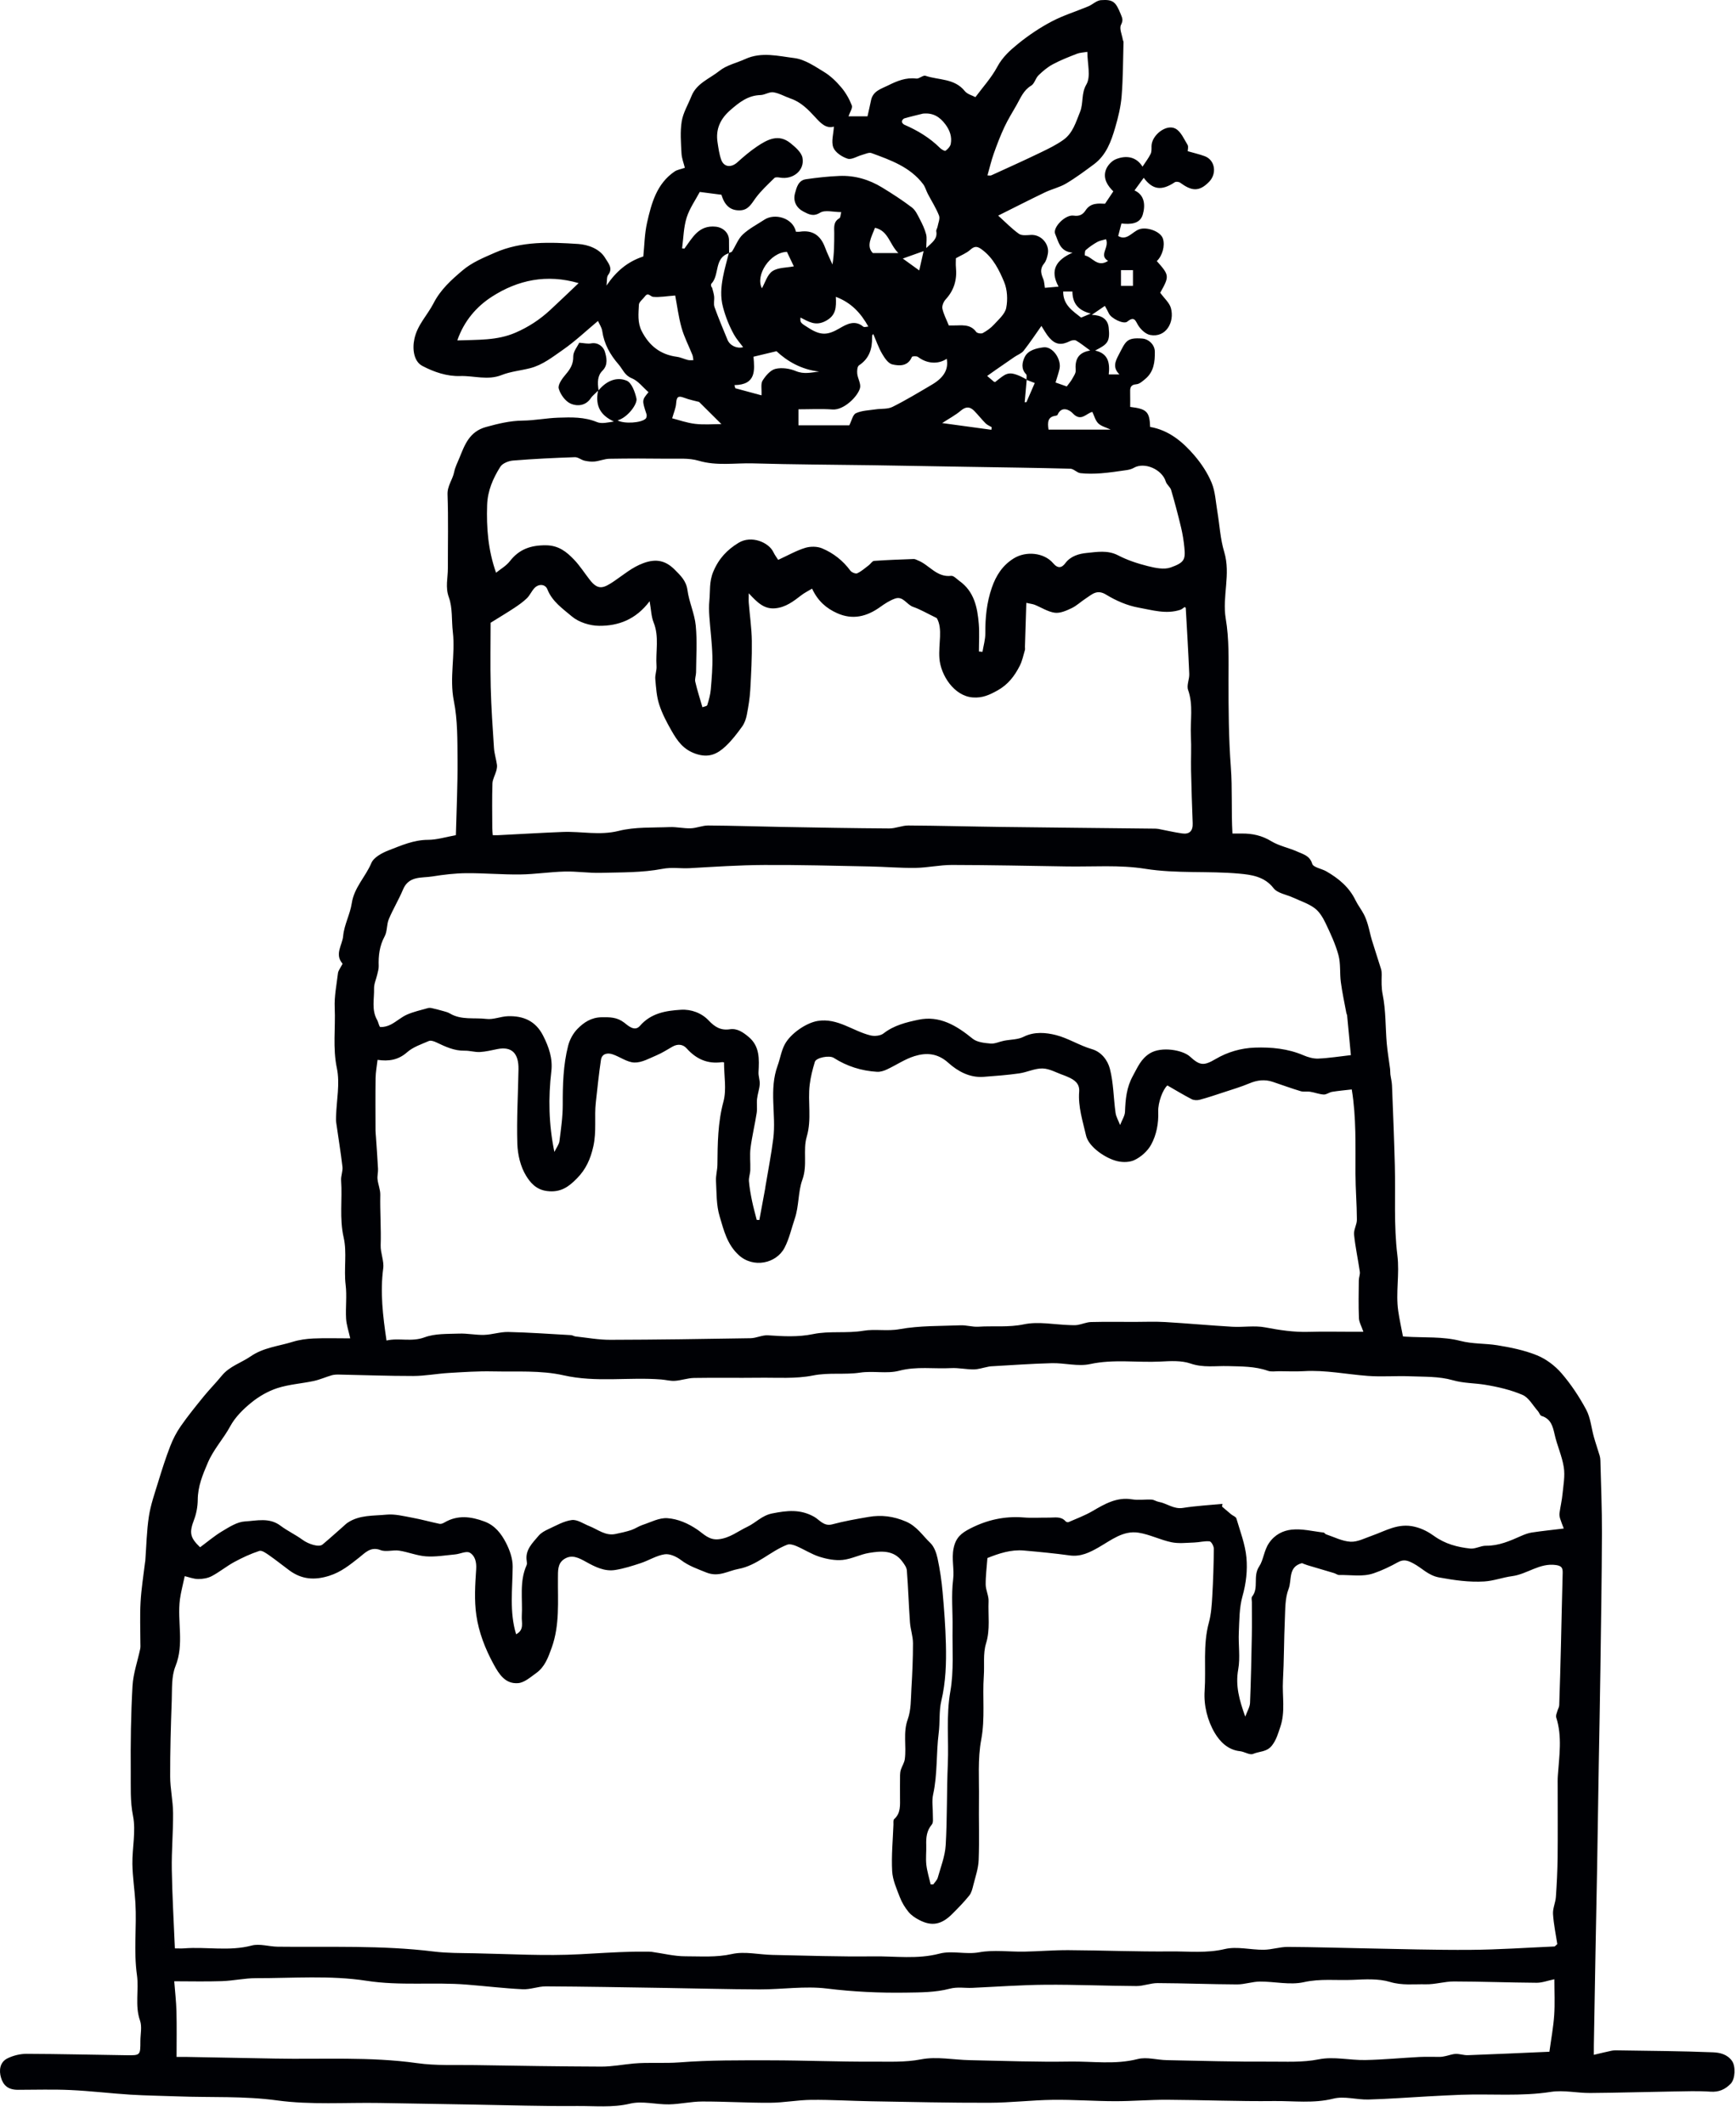 <?xml version="1.0" encoding="UTF-8"?>
<svg width="76px" height="93px" viewBox="0 0 76 93" version="1.1" xmlns="http://www.w3.org/2000/svg" xmlns:xlink="http://www.w3.org/1999/xlink">
    <title>Fill 351</title>
    <g id="Page-1" stroke="none" stroke-width="1" fill="none" fill-rule="evenodd">
        <g id="VZ_Insta_Icons" transform="translate(-157, -514)" fill="#000105">
            <g id="Fill-351" transform="translate(157, 514)">
                <path d="M40.243,11.84 C40.315,11.52 40.377,11.247 40.434,10.995 C40.103,11.113 39.834,11.209 39.523,11.32 C39.752,11.485 39.969,11.642 40.243,11.84 L40.243,11.84 Z M49.075,12.515 L49.6,12.515 L49.6,11.827 L49.075,11.827 L49.075,12.515 Z M46.948,12.764 L46.545,12.764 C46.537,13.356 46.975,13.622 47.33,13.906 C47.46,13.851 47.571,13.805 47.752,13.729 C47.2,13.59 46.954,13.282 46.948,12.764 L46.948,12.764 Z M48.421,10.473 C48.283,10.515 48.147,10.533 48.036,10.595 C47.856,10.697 47.684,10.817 47.529,10.953 C47.482,10.994 47.491,11.186 47.497,11.187 C47.826,11.247 48.031,11.729 48.511,11.424 C48.092,11.169 48.573,10.854 48.421,10.473 L48.421,10.473 Z M38.306,9.973 C38.145,10.398 37.912,10.776 38.212,11.08 L39.329,11.08 C38.933,10.687 38.895,10.105 38.306,9.973 L38.306,9.973 Z M34.753,11.661 C34.648,11.44 34.55,11.235 34.451,11.027 C33.72,11.047 33.055,12.039 33.355,12.622 C33.498,12.374 33.59,12.025 33.815,11.873 C34.058,11.708 34.426,11.726 34.753,11.661 L34.753,11.661 Z M43.402,18.817 L43.415,18.703 C43.325,18.648 43.221,18.608 43.149,18.536 C42.976,18.362 42.824,18.167 42.653,17.992 C42.468,17.802 42.29,17.788 42.067,17.977 C41.83,18.178 41.549,18.325 41.246,18.523 C41.992,18.625 42.697,18.721 43.402,18.817 L43.402,18.817 Z M29.426,18.314 C29.711,18.386 30.067,18.515 30.433,18.558 C30.822,18.604 31.22,18.568 31.582,18.568 C31.257,18.245 30.954,17.943 30.606,17.598 C30.447,17.554 30.185,17.505 29.94,17.411 C29.675,17.31 29.62,17.396 29.602,17.653 C29.587,17.871 29.491,18.083 29.426,18.314 L29.426,18.314 Z M45.903,18.81 L48.626,18.81 C48.418,18.71 48.208,18.663 48.079,18.534 C47.95,18.405 47.9,18.195 47.822,18.034 C47.553,18.093 47.327,18.49 46.957,18.089 C46.833,17.954 46.475,17.75 46.298,18.162 C46.288,18.185 46.241,18.2 46.208,18.204 C45.871,18.251 45.853,18.479 45.903,18.81 L45.903,18.81 Z M38.015,14.298 C37.687,13.709 37.268,13.25 36.592,12.996 C36.614,13.459 36.606,13.81 36.145,14.054 C35.693,14.293 35.393,14.075 35.043,13.903 C35.03,14.129 35.03,14.129 35.438,14.382 C35.957,14.704 36.253,14.667 36.756,14.374 C37.06,14.198 37.422,13.989 37.795,14.303 C37.837,14.339 37.942,14.301 38.015,14.298 L38.015,14.298 Z M40.403,4.975 C40.131,5.043 39.857,5.106 39.588,5.184 C39.541,5.198 39.483,5.276 39.483,5.324 C39.483,5.371 39.542,5.44 39.591,5.461 C40.17,5.711 40.701,6.031 41.152,6.478 C41.216,6.542 41.36,6.626 41.394,6.601 C41.493,6.529 41.601,6.414 41.623,6.301 C41.681,5.99 41.585,5.71 41.392,5.45 C41.143,5.115 40.848,4.929 40.403,4.975 L40.403,4.975 Z M32.987,15.618 C33.037,16.205 33.111,16.848 32.153,16.861 C32.166,16.907 32.178,16.953 32.191,16.999 C32.565,17.1 32.94,17.201 33.338,17.309 C33.352,17.033 33.297,16.803 33.386,16.662 C33.519,16.45 33.728,16.203 33.948,16.15 C34.226,16.083 34.573,16.134 34.843,16.247 C35.2,16.396 35.52,16.306 35.864,16.268 C35.076,16.184 34.446,15.802 33.994,15.377 C33.616,15.468 33.332,15.536 32.987,15.618 L32.987,15.618 Z M29.56,12.939 C29.182,12.967 28.882,13.023 28.589,12.996 C28.472,12.985 28.375,12.783 28.234,12.977 C28.144,13.1 27.976,13.217 27.97,13.342 C27.953,13.73 27.901,14.122 28.096,14.502 C28.425,15.142 28.913,15.526 29.631,15.621 C29.796,15.643 29.953,15.722 30.117,15.762 C30.193,15.78 30.276,15.768 30.355,15.769 C30.342,15.693 30.341,15.611 30.313,15.54 C30.155,15.143 29.952,14.759 29.838,14.35 C29.703,13.87 29.642,13.368 29.56,12.939 L29.56,12.939 Z M41.538,14.249 C41.604,14.249 41.663,14.248 41.722,14.249 C42.084,14.256 42.468,14.163 42.738,14.533 C42.781,14.592 42.956,14.62 43.026,14.582 C43.204,14.484 43.379,14.36 43.516,14.21 C43.721,13.984 43.998,13.749 44.051,13.48 C44.123,13.117 44.1,12.68 43.958,12.341 C43.742,11.825 43.486,11.303 43.007,10.941 C42.812,10.794 42.687,10.746 42.482,10.932 C42.31,11.088 42.075,11.176 41.848,11.306 C41.848,11.426 41.836,11.57 41.85,11.712 C41.902,12.245 41.769,12.709 41.398,13.111 C41.308,13.209 41.233,13.39 41.257,13.511 C41.307,13.753 41.431,13.981 41.538,14.249 L41.538,14.249 Z M25.331,12.396 C23.932,11.988 22.67,12.259 21.536,12.989 C20.863,13.422 20.313,14.053 20.02,14.905 C20.924,14.869 21.756,14.917 22.572,14.563 C23.14,14.316 23.628,13.995 24.073,13.586 C24.473,13.217 24.864,12.839 25.331,12.396 L25.331,12.396 Z M41.447,15.709 C41.063,15.964 40.575,15.923 40.189,15.628 C40.13,15.582 39.936,15.593 39.922,15.627 C39.748,16.044 39.375,16.026 39.063,15.954 C38.884,15.913 38.723,15.67 38.614,15.482 C38.458,15.214 38.357,14.914 38.233,14.628 C38.22,14.641 38.196,14.652 38.191,14.67 C38.181,14.703 38.178,14.74 38.178,14.775 C38.188,15.276 38.054,15.7 37.606,15.996 C37.53,16.046 37.516,16.241 37.529,16.363 C37.552,16.574 37.696,16.799 37.652,16.984 C37.566,17.341 36.953,17.964 36.449,17.928 C35.953,17.893 35.453,17.92 34.955,17.92 L34.955,18.622 L37.181,18.622 C37.284,18.422 37.332,18.156 37.472,18.091 C37.73,17.972 38.042,17.967 38.333,17.923 C38.579,17.885 38.858,17.921 39.069,17.816 C39.662,17.521 40.23,17.176 40.802,16.839 C41.333,16.525 41.531,16.163 41.447,15.709 L41.447,15.709 Z M43.23,7.679 C43.291,7.679 43.354,7.697 43.4,7.676 C44.114,7.35 44.83,7.027 45.538,6.686 C45.89,6.516 46.249,6.344 46.564,6.116 C46.967,5.822 47.097,5.359 47.282,4.903 C47.441,4.51 47.324,4.101 47.561,3.697 C47.764,3.35 47.603,2.79 47.603,2.271 C47.428,2.301 47.275,2.303 47.141,2.356 C46.783,2.496 46.423,2.636 46.085,2.818 C45.857,2.941 45.65,3.117 45.462,3.3 C45.333,3.427 45.289,3.663 45.145,3.749 C44.806,3.951 44.681,4.288 44.505,4.597 C44.322,4.918 44.125,5.234 43.969,5.568 C43.793,5.946 43.643,6.338 43.504,6.731 C43.397,7.034 43.324,7.349 43.23,7.679 L43.23,7.679 Z M42.856,28.524 C42.908,28.528 42.96,28.533 43.012,28.538 C43.056,28.269 43.138,27.999 43.136,27.73 C43.131,27.047 43.195,26.384 43.421,25.73 C43.607,25.191 43.894,24.751 44.377,24.45 C44.92,24.111 45.713,24.196 46.105,24.659 C46.312,24.905 46.485,24.865 46.639,24.657 C46.875,24.339 47.252,24.242 47.566,24.211 C48.013,24.168 48.486,24.075 48.946,24.313 C49.353,24.525 49.802,24.673 50.249,24.785 C50.572,24.866 50.958,24.949 51.251,24.845 C51.849,24.632 51.903,24.5 51.85,23.971 C51.821,23.679 51.775,23.385 51.707,23.099 C51.575,22.548 51.431,21.999 51.271,21.455 C51.232,21.321 51.078,21.221 51.038,21.088 C50.877,20.55 50.104,20.212 49.635,20.484 C49.543,20.537 49.431,20.566 49.324,20.582 C48.95,20.636 48.576,20.693 48.199,20.722 C47.901,20.744 47.597,20.749 47.301,20.716 C47.148,20.7 47.007,20.525 46.858,20.521 C45.388,20.482 43.917,20.465 42.446,20.44 C41.035,20.417 39.624,20.39 38.213,20.369 C36.466,20.343 34.719,20.339 32.973,20.288 C32.178,20.265 31.381,20.408 30.582,20.171 C30.15,20.043 29.662,20.09 29.198,20.083 C28.359,20.072 27.519,20.072 26.679,20.086 C26.464,20.09 26.253,20.183 26.036,20.206 C25.89,20.221 25.734,20.203 25.59,20.17 C25.444,20.136 25.306,20.012 25.167,20.017 C24.263,20.048 23.36,20.09 22.459,20.164 C22.263,20.18 21.998,20.285 21.903,20.437 C21.585,20.942 21.347,21.483 21.326,22.11 C21.293,23.103 21.365,24.078 21.717,25.075 C21.911,24.917 22.159,24.778 22.32,24.571 C22.728,24.046 23.231,23.87 23.895,23.874 C24.456,23.877 24.802,24.158 25.134,24.505 C25.389,24.773 25.591,25.092 25.82,25.386 C26.193,25.866 26.428,25.753 26.898,25.436 C27.308,25.158 27.672,24.838 28.165,24.656 C28.738,24.444 29.151,24.55 29.544,24.947 C29.794,25.199 30.042,25.429 30.096,25.836 C30.166,26.36 30.408,26.864 30.459,27.388 C30.525,28.066 30.478,28.755 30.473,29.439 C30.472,29.576 30.409,29.721 30.438,29.848 C30.521,30.21 30.636,30.565 30.751,30.964 C30.82,30.936 30.947,30.921 30.963,30.872 C31.033,30.647 31.098,30.415 31.118,30.181 C31.159,29.696 31.2,29.207 31.187,28.721 C31.172,28.14 31.094,27.562 31.054,26.983 C31.038,26.756 31.033,26.525 31.055,26.299 C31.097,25.876 31.041,25.471 31.228,25.026 C31.472,24.445 31.84,24.066 32.334,23.765 C32.901,23.42 33.657,23.751 33.856,24.17 C33.923,24.31 34.02,24.436 34.068,24.512 C34.501,24.314 34.862,24.106 35.25,23.987 C35.477,23.917 35.776,23.918 35.992,24.009 C36.484,24.216 36.904,24.545 37.229,24.986 C37.286,25.062 37.46,25.133 37.53,25.1 C37.714,25.013 37.872,24.871 38.037,24.746 C38.116,24.686 38.185,24.563 38.265,24.557 C38.843,24.516 39.423,24.496 40.002,24.475 C40.063,24.473 40.127,24.513 40.188,24.537 C40.683,24.732 41.005,25.287 41.639,25.212 C41.751,25.198 41.886,25.353 42.005,25.438 C42.649,25.898 42.79,26.594 42.85,27.312 C42.883,27.713 42.856,28.12 42.856,28.524 L42.856,28.524 Z M68.048,86.656 C67.762,86.715 67.517,86.811 67.272,86.81 C66.065,86.802 64.858,86.755 63.651,86.753 C63.24,86.752 62.828,86.886 62.418,86.877 C61.899,86.865 61.387,86.935 60.852,86.774 C60.343,86.621 59.764,86.659 59.219,86.683 C58.508,86.714 57.803,86.622 57.079,86.784 C56.471,86.92 55.8,86.753 55.157,86.758 C54.823,86.76 54.49,86.883 54.157,86.882 C52.998,86.877 51.839,86.83 50.68,86.825 C50.371,86.823 50.061,86.955 49.752,86.954 C48.425,86.947 47.098,86.887 45.771,86.897 C44.7,86.905 43.63,86.985 42.559,87.033 C42.23,87.047 41.921,86.979 41.566,87.073 C40.956,87.233 40.296,87.233 39.656,87.242 C38.503,87.259 37.356,87.205 36.202,87.063 C35.239,86.944 34.244,87.103 33.263,87.1 C31.84,87.096 30.418,87.055 28.995,87.034 C27.296,87.008 25.597,86.977 23.898,86.968 C23.56,86.967 23.218,87.111 22.882,87.094 C22.066,87.055 21.253,86.956 20.438,86.891 C18.978,86.773 17.522,86.952 16.043,86.723 C14.462,86.478 12.821,86.612 11.206,86.609 C10.711,86.608 10.217,86.722 9.72,86.739 C9.016,86.763 8.31,86.745 7.628,86.745 C7.663,87.209 7.715,87.637 7.725,88.066 C7.742,88.721 7.73,89.376 7.73,90.057 C7.903,90.057 8.033,90.055 8.163,90.057 C9.454,90.081 10.745,90.103 12.036,90.129 C14.111,90.17 16.188,90.038 18.259,90.329 C19.093,90.447 19.951,90.401 20.798,90.415 C22.641,90.445 24.484,90.475 26.326,90.481 C26.797,90.483 27.268,90.388 27.74,90.346 C28.408,90.286 29.076,90.348 29.75,90.296 C31.073,90.193 32.407,90.205 33.737,90.206 C35.219,90.207 36.702,90.272 38.185,90.263 C38.895,90.259 39.601,90.302 40.325,90.163 C41.01,90.03 41.748,90.185 42.463,90.199 C43.922,90.229 45.382,90.284 46.84,90.26 C47.826,90.244 48.816,90.403 49.806,90.15 C50.201,90.049 50.655,90.19 51.082,90.198 C52.577,90.228 54.072,90.272 55.567,90.263 C56.289,90.258 57.007,90.308 57.742,90.161 C58.391,90.031 59.094,90.206 59.773,90.193 C60.563,90.178 61.351,90.1 62.141,90.059 C62.44,90.044 62.741,90.059 63.041,90.055 C63.122,90.054 63.204,90.037 63.285,90.02 C63.435,89.989 63.583,89.929 63.733,89.925 C63.908,89.92 64.084,89.987 64.258,89.981 C65.449,89.937 66.64,89.883 67.83,89.83 C67.849,89.829 67.868,89.804 67.831,89.831 C67.908,89.267 68.005,88.754 68.04,88.235 C68.075,87.724 68.048,87.209 68.048,86.656 L68.048,86.656 Z M32.779,25.975 C32.779,26.187 32.771,26.291 32.78,26.393 C32.825,26.949 32.907,27.503 32.914,28.059 C32.924,28.774 32.887,29.49 32.846,30.204 C32.825,30.568 32.765,30.933 32.696,31.292 C32.661,31.471 32.597,31.662 32.491,31.808 C32.272,32.112 32.041,32.416 31.769,32.671 C31.405,33.012 31.028,33.2 30.453,33.001 C29.902,32.81 29.647,32.426 29.4,31.995 C29.19,31.628 28.988,31.246 28.859,30.845 C28.744,30.491 28.72,30.105 28.688,29.73 C28.671,29.546 28.755,29.354 28.742,29.169 C28.697,28.53 28.869,27.88 28.613,27.248 C28.51,26.991 28.506,26.694 28.44,26.323 C27.835,27.129 27.068,27.406 26.232,27.4 C25.825,27.397 25.339,27.246 25.035,26.988 C24.639,26.652 24.173,26.337 23.964,25.802 C23.873,25.57 23.584,25.551 23.399,25.746 C23.273,25.879 23.199,26.063 23.069,26.19 C22.906,26.349 22.715,26.484 22.524,26.611 C22.227,26.808 21.919,26.991 21.478,27.266 C21.478,28.101 21.459,29.091 21.483,30.081 C21.505,30.972 21.567,31.863 21.626,32.753 C21.643,32.998 21.721,33.237 21.756,33.481 C21.769,33.569 21.749,33.668 21.725,33.756 C21.673,33.941 21.564,34.121 21.558,34.306 C21.537,34.953 21.549,35.601 21.551,36.249 C21.551,36.351 21.564,36.454 21.572,36.566 C21.678,36.566 21.75,36.57 21.821,36.566 C22.76,36.519 23.698,36.462 24.638,36.425 C25.451,36.393 26.252,36.588 27.087,36.378 C27.801,36.199 28.573,36.243 29.321,36.212 C29.627,36.2 29.936,36.276 30.242,36.265 C30.498,36.256 30.752,36.14 31.007,36.142 C32.082,36.149 33.157,36.186 34.232,36.205 C35.798,36.233 37.365,36.262 38.931,36.271 C39.21,36.273 39.49,36.14 39.769,36.142 C41.119,36.15 42.47,36.188 43.821,36.205 C46.047,36.234 48.273,36.254 50.499,36.279 C50.571,36.28 50.644,36.279 50.713,36.292 C51.06,36.357 51.404,36.441 51.753,36.49 C52.074,36.536 52.228,36.379 52.215,36.047 C52.185,35.275 52.16,34.503 52.143,33.731 C52.133,33.227 52.162,32.722 52.136,32.219 C52.102,31.549 52.249,30.873 52.013,30.206 C51.941,30.005 52.074,29.74 52.064,29.506 C52.024,28.544 51.965,27.581 51.911,26.619 C51.91,26.605 51.881,26.592 51.863,26.577 C51.801,26.618 51.743,26.675 51.674,26.698 C51.056,26.904 50.443,26.71 49.849,26.604 C49.353,26.516 48.856,26.299 48.423,26.034 C48.019,25.787 47.804,26.029 47.536,26.201 C47.323,26.338 47.136,26.522 46.912,26.628 C46.683,26.737 46.411,26.858 46.177,26.827 C45.874,26.786 45.592,26.597 45.298,26.479 C45.216,26.446 45.123,26.438 44.931,26.395 C44.91,27.089 44.89,27.704 44.871,28.318 C44.87,28.366 44.882,28.418 44.869,28.462 C44.8,28.693 44.753,28.938 44.644,29.15 C44.418,29.595 44.134,29.973 43.664,30.233 C43.312,30.427 43.014,30.566 42.59,30.536 C41.768,30.477 41.179,29.556 41.126,28.821 C41.08,28.188 41.283,27.528 41.011,27.061 C40.586,26.856 40.292,26.68 39.974,26.57 C39.693,26.474 39.536,26.081 39.182,26.208 C38.952,26.29 38.736,26.43 38.536,26.574 C37.949,26.996 37.33,27.153 36.646,26.845 C36.181,26.636 35.807,26.321 35.552,25.772 C35.389,25.871 35.225,25.95 35.084,26.059 C34.738,26.326 34.398,26.591 33.938,26.633 C33.45,26.678 33.15,26.375 32.779,25.975 L32.779,25.975 Z M24.27,50.435 C24.366,50.237 24.474,50.105 24.492,49.961 C24.559,49.433 24.637,48.9 24.636,48.369 C24.634,47.498 24.656,46.63 24.872,45.785 C24.939,45.522 25.087,45.247 25.275,45.053 C25.554,44.767 25.878,44.546 26.335,44.538 C26.702,44.533 27.011,44.53 27.327,44.774 C27.494,44.903 27.784,45.183 28.015,44.915 C28.501,44.354 29.15,44.251 29.811,44.21 C30.263,44.182 30.717,44.352 31.025,44.679 C31.297,44.969 31.559,45.122 31.95,45.064 C32.282,45.014 32.533,45.2 32.768,45.393 C33.269,45.806 33.237,46.373 33.207,46.943 C33.198,47.118 33.272,47.297 33.26,47.471 C33.246,47.686 33.167,47.897 33.143,48.113 C33.121,48.315 33.158,48.524 33.127,48.724 C33.048,49.237 32.924,49.743 32.858,50.257 C32.817,50.576 32.858,50.904 32.847,51.228 C32.842,51.391 32.775,51.556 32.788,51.716 C32.812,52.009 32.866,52.3 32.925,52.589 C32.982,52.864 33.06,53.135 33.128,53.409 C33.167,53.41 33.205,53.412 33.244,53.414 C33.329,52.953 33.414,52.492 33.499,52.032 C33.504,52.008 33.504,51.984 33.508,51.961 C33.625,51.257 33.764,50.556 33.853,49.849 C33.987,48.79 33.655,47.711 34.046,46.648 C34.155,46.352 34.199,46.02 34.357,45.724 C34.614,45.243 35.306,44.778 35.8,44.699 C36.669,44.56 37.332,45.142 38.105,45.332 C38.283,45.376 38.544,45.352 38.678,45.247 C39.134,44.89 39.679,44.758 40.206,44.647 C41.135,44.45 41.879,44.903 42.579,45.475 C42.773,45.633 43.095,45.665 43.365,45.689 C43.554,45.706 43.753,45.606 43.949,45.567 C44.238,45.509 44.56,45.521 44.812,45.393 C45.286,45.155 45.799,45.21 46.225,45.317 C46.758,45.451 47.253,45.774 47.8,45.933 C48.228,46.057 48.495,46.432 48.589,46.792 C48.75,47.413 48.748,48.076 48.837,48.718 C48.862,48.899 48.965,49.069 49.037,49.256 C49.125,49.029 49.244,48.855 49.251,48.676 C49.272,48.127 49.316,47.612 49.598,47.101 C49.805,46.726 49.946,46.361 50.341,46.117 C50.847,45.804 51.78,45.97 52.096,46.26 C52.533,46.661 52.705,46.668 53.22,46.366 C53.747,46.056 54.336,45.888 54.935,45.867 C55.656,45.842 56.38,45.91 57.064,46.203 C57.266,46.29 57.501,46.357 57.717,46.347 C58.184,46.327 58.649,46.251 59.14,46.196 C59.083,45.589 59.03,45.023 58.975,44.458 C58.972,44.424 58.949,44.392 58.943,44.358 C58.859,43.905 58.76,43.454 58.7,42.998 C58.648,42.608 58.698,42.195 58.597,41.821 C58.467,41.339 58.25,40.876 58.034,40.422 C57.917,40.178 57.763,39.917 57.553,39.762 C57.277,39.557 56.93,39.447 56.612,39.3 C56.321,39.165 55.929,39.111 55.755,38.887 C55.356,38.369 54.767,38.297 54.255,38.25 C52.889,38.125 51.514,38.257 50.136,38.038 C49.013,37.859 47.847,37.954 46.7,37.935 C45.025,37.908 43.351,37.873 41.676,37.87 C41.145,37.869 40.614,37.99 40.082,37.998 C39.416,38.008 38.749,37.949 38.081,37.936 C36.539,37.906 34.996,37.862 33.453,37.871 C32.364,37.876 31.274,37.95 30.186,38.011 C29.792,38.032 29.415,37.96 28.997,38.041 C28.117,38.21 27.198,38.192 26.295,38.215 C25.773,38.229 25.248,38.145 24.726,38.158 C24.074,38.174 23.424,38.278 22.772,38.286 C21.986,38.296 21.198,38.224 20.411,38.23 C19.916,38.235 19.417,38.294 18.927,38.373 C18.457,38.449 17.899,38.336 17.644,38.944 C17.46,39.387 17.207,39.8 17.022,40.242 C16.923,40.478 16.959,40.775 16.84,40.994 C16.614,41.412 16.563,41.841 16.579,42.299 C16.583,42.424 16.541,42.551 16.513,42.676 C16.467,42.877 16.371,43.078 16.376,43.278 C16.388,43.738 16.259,44.215 16.509,44.655 C16.568,44.758 16.602,44.966 16.652,44.967 C16.808,44.972 16.98,44.926 17.12,44.852 C17.361,44.725 17.57,44.531 17.817,44.422 C18.107,44.295 18.423,44.226 18.73,44.138 C18.785,44.122 18.851,44.126 18.908,44.139 C19.08,44.178 19.25,44.223 19.42,44.271 C19.513,44.297 19.611,44.322 19.693,44.371 C20.193,44.671 20.76,44.546 21.294,44.611 C21.598,44.649 21.921,44.502 22.237,44.492 C22.908,44.471 23.449,44.697 23.776,45.342 C24.029,45.839 24.203,46.342 24.137,46.904 C24.001,48.065 24.021,49.221 24.27,50.435 L24.27,50.435 Z M53.519,65.843 C53.512,65.883 53.506,65.923 53.499,65.962 C53.632,66.075 53.763,66.189 53.897,66.3 C53.974,66.363 54.106,66.406 54.128,66.483 C54.294,67.05 54.514,67.615 54.567,68.194 C54.618,68.75 54.554,69.321 54.395,69.885 C54.252,70.39 54.258,70.941 54.234,71.473 C54.209,72.012 54.303,72.566 54.208,73.089 C54.079,73.804 54.255,74.433 54.516,75.159 C54.608,74.906 54.717,74.736 54.725,74.561 C54.765,73.583 54.784,72.604 54.803,71.625 C54.812,71.133 54.804,70.641 54.805,70.149 C54.805,70.065 54.774,69.954 54.816,69.902 C55.126,69.516 54.834,69.013 55.129,68.576 C55.313,68.303 55.331,67.888 55.557,67.556 C55.812,67.182 56.176,67.013 56.538,66.972 C56.997,66.92 57.477,67.045 57.947,67.099 C57.984,67.103 58.011,67.162 58.05,67.175 C58.407,67.294 58.762,67.481 59.126,67.5 C59.431,67.516 59.75,67.345 60.057,67.238 C60.663,67.027 61.208,66.67 61.932,66.844 C62.271,66.925 62.541,67.076 62.785,67.251 C63.267,67.598 63.803,67.738 64.363,67.799 C64.587,67.824 64.825,67.673 65.055,67.676 C65.615,67.682 66.101,67.466 66.593,67.248 C66.744,67.181 66.905,67.12 67.067,67.096 C67.509,67.029 67.954,66.984 68.46,66.922 C68.397,66.754 68.342,66.624 68.301,66.49 C68.278,66.413 68.262,66.326 68.273,66.248 C68.311,65.969 68.378,65.692 68.405,65.412 C68.443,65.022 68.52,64.62 68.461,64.242 C68.386,63.754 68.168,63.29 68.06,62.805 C67.978,62.438 67.893,62.116 67.482,61.991 C67.416,61.971 67.387,61.847 67.328,61.782 C67.108,61.535 66.928,61.189 66.651,61.07 C66.13,60.848 65.559,60.716 64.996,60.625 C64.531,60.551 64.068,60.564 63.593,60.427 C63.001,60.257 62.348,60.282 61.72,60.257 C61.11,60.233 60.494,60.287 59.886,60.241 C58.952,60.172 58.028,59.976 57.083,60.033 C56.724,60.054 56.363,60.037 56.003,60.035 C55.836,60.035 55.654,60.069 55.504,60.016 C54.934,59.815 54.349,59.829 53.759,59.811 C53.216,59.796 52.675,59.89 52.122,59.699 C51.722,59.561 51.25,59.589 50.813,59.612 C49.784,59.665 48.755,59.498 47.72,59.723 C47.191,59.838 46.606,59.669 46.048,59.683 C45.156,59.705 44.266,59.772 43.375,59.821 C43.328,59.824 43.281,59.835 43.235,59.845 C43.032,59.884 42.83,59.954 42.627,59.956 C42.296,59.958 41.963,59.881 41.634,59.899 C40.88,59.939 40.129,59.814 39.368,60.014 C38.825,60.157 38.229,60.01 37.653,60.097 C36.974,60.199 36.286,60.083 35.588,60.223 C34.825,60.375 34.017,60.311 33.228,60.321 C32.281,60.333 31.333,60.314 30.385,60.33 C30.106,60.335 29.829,60.437 29.548,60.456 C29.351,60.47 29.151,60.413 28.951,60.397 C27.528,60.284 26.105,60.539 24.669,60.214 C23.674,59.989 22.608,60.065 21.572,60.043 C20.927,60.029 20.28,60.073 19.636,60.112 C19.121,60.143 18.609,60.243 18.095,60.244 C17.008,60.246 15.922,60.203 14.835,60.182 C14.729,60.18 14.618,60.185 14.518,60.214 C14.255,60.291 14.002,60.405 13.736,60.463 C13.206,60.576 12.654,60.61 12.143,60.775 C11.736,60.907 11.337,61.137 11.004,61.408 C10.648,61.697 10.296,62.045 10.081,62.442 C9.785,62.991 9.356,63.442 9.1,64.037 C8.868,64.578 8.662,65.075 8.657,65.666 C8.654,65.956 8.6,66.262 8.497,66.533 C8.283,67.096 8.308,67.312 8.76,67.743 C9.08,67.507 9.389,67.242 9.733,67.037 C10.042,66.853 10.384,66.631 10.721,66.612 C11.236,66.583 11.791,66.429 12.28,66.799 C12.584,67.028 12.938,67.191 13.246,67.417 C13.504,67.606 13.962,67.754 14.118,67.624 C14.432,67.363 14.734,67.087 15.042,66.817 C15.1,66.765 15.156,66.709 15.221,66.666 C15.737,66.322 16.345,66.371 16.917,66.315 C17.284,66.279 17.669,66.379 18.04,66.447 C18.445,66.521 18.843,66.634 19.246,66.718 C19.311,66.731 19.398,66.692 19.462,66.655 C20.038,66.32 20.617,66.395 21.208,66.615 C21.669,66.785 21.947,67.15 22.152,67.549 C22.314,67.864 22.447,68.239 22.444,68.587 C22.438,69.576 22.295,70.568 22.595,71.552 C22.964,71.359 22.827,71.036 22.843,70.764 C22.886,70.016 22.729,69.25 23.054,68.527 C23.077,68.477 23.069,68.407 23.06,68.349 C22.979,67.859 23.312,67.558 23.581,67.237 C23.689,67.109 23.856,67.018 24.013,66.947 C24.347,66.794 24.683,66.595 25.035,66.551 C25.276,66.521 25.546,66.717 25.802,66.817 C26.174,66.964 26.504,67.253 26.945,67.162 C27.176,67.114 27.408,67.064 27.631,66.991 C27.803,66.934 27.958,66.822 28.13,66.765 C28.488,66.647 28.86,66.445 29.214,66.469 C29.678,66.501 30.131,66.698 30.539,66.978 C30.81,67.165 31.041,67.435 31.457,67.392 C31.949,67.342 32.305,67.041 32.718,66.846 C33.09,66.671 33.355,66.349 33.81,66.261 C34.455,66.134 35.033,66.065 35.645,66.41 C35.876,66.54 36.064,66.838 36.432,66.74 C36.954,66.6 37.49,66.506 38.024,66.415 C38.587,66.318 39.116,66.383 39.663,66.618 C40.143,66.825 40.389,67.231 40.727,67.553 C40.897,67.716 40.994,67.992 41.046,68.234 C41.15,68.718 41.222,69.211 41.266,69.704 C41.334,70.462 41.391,71.222 41.41,71.981 C41.431,72.813 41.406,73.642 41.211,74.463 C41.102,74.92 41.157,75.403 41.095,75.879 C40.981,76.767 41.048,77.679 40.85,78.571 C40.787,78.857 40.844,79.169 40.839,79.468 C40.836,79.609 40.869,79.794 40.794,79.882 C40.566,80.153 40.54,80.454 40.55,80.78 C40.559,81.067 40.523,81.358 40.554,81.642 C40.587,81.933 40.678,82.217 40.743,82.504 C40.782,82.503 40.821,82.503 40.859,82.503 C40.926,82.405 41.024,82.317 41.054,82.209 C41.186,81.739 41.373,81.267 41.401,80.788 C41.471,79.607 41.443,78.422 41.494,77.24 C41.54,76.181 41.416,75.126 41.604,74.058 C41.764,73.15 41.687,72.2 41.702,71.269 C41.713,70.562 41.64,69.846 41.727,69.149 C41.783,68.692 41.651,68.256 41.747,67.789 C41.844,67.312 42.088,67.122 42.471,66.924 C43.215,66.541 43.984,66.372 44.816,66.438 C45.186,66.468 45.56,66.44 45.931,66.445 C46.18,66.448 46.448,66.376 46.65,66.606 C46.675,66.635 46.746,66.656 46.778,66.642 C47.133,66.487 47.494,66.354 47.835,66.155 C48.355,65.851 48.891,65.535 49.554,65.644 C49.834,65.69 50.129,65.642 50.416,65.656 C50.52,65.661 50.619,65.736 50.724,65.754 C51.084,65.817 51.38,66.086 51.789,66.02 C52.361,65.929 52.942,65.899 53.519,65.843 L53.519,65.843 Z M31.697,46.515 C31.696,46.515 31.649,46.498 31.605,46.504 C30.974,46.593 30.477,46.368 30.058,45.898 C29.898,45.719 29.667,45.695 29.44,45.825 C29.212,45.955 28.989,46.1 28.748,46.202 C28.43,46.336 28.095,46.53 27.772,46.52 C27.447,46.51 27.135,46.262 26.805,46.156 C26.593,46.087 26.351,46.133 26.31,46.398 C26.216,47.017 26.155,47.641 26.085,48.264 C26.013,48.901 26.122,49.534 25.976,50.188 C25.851,50.751 25.647,51.198 25.261,51.59 C24.902,51.956 24.551,52.223 23.948,52.147 C23.457,52.086 23.204,51.757 23.031,51.476 C22.785,51.077 22.663,50.55 22.648,50.073 C22.614,48.988 22.681,47.9 22.699,46.813 C22.71,46.128 22.412,45.803 21.776,45.931 C21.522,45.982 21.267,46.046 21.01,46.06 C20.789,46.072 20.564,45.997 20.341,46.002 C19.884,46.012 19.495,45.824 19.099,45.636 C19.001,45.59 18.86,45.542 18.775,45.578 C18.446,45.72 18.083,45.84 17.823,46.07 C17.429,46.419 17.003,46.472 16.529,46.403 C16.498,46.677 16.447,46.935 16.443,47.193 C16.432,47.961 16.438,48.729 16.44,49.496 C16.44,49.591 16.453,49.686 16.459,49.781 C16.49,50.246 16.526,50.711 16.549,51.176 C16.557,51.327 16.511,51.482 16.528,51.632 C16.553,51.86 16.652,52.085 16.648,52.31 C16.632,53.046 16.689,53.782 16.665,54.519 C16.653,54.855 16.82,55.205 16.777,55.532 C16.638,56.583 16.761,57.612 16.921,58.691 C17.467,58.564 18.013,58.764 18.585,58.552 C19.047,58.38 19.589,58.407 20.097,58.388 C20.463,58.374 20.832,58.456 21.198,58.444 C21.55,58.433 21.901,58.309 22.251,58.317 C23.167,58.338 24.081,58.404 24.996,58.455 C25.064,58.459 25.129,58.506 25.198,58.513 C25.704,58.568 26.211,58.662 26.717,58.66 C28.764,58.655 30.81,58.625 32.857,58.59 C33.113,58.586 33.37,58.447 33.621,58.463 C34.285,58.507 34.926,58.548 35.602,58.409 C36.313,58.262 37.065,58.387 37.805,58.263 C38.312,58.178 38.841,58.293 39.385,58.194 C40.256,58.036 41.161,58.06 42.053,58.025 C42.311,58.015 42.573,58.102 42.83,58.086 C43.493,58.042 44.149,58.124 44.826,57.982 C45.46,57.849 46.153,57.994 46.82,58.015 C46.939,58.018 47.062,58.028 47.178,58.009 C47.375,57.976 47.568,57.888 47.764,57.882 C48.399,57.866 49.035,57.876 49.671,57.876 C50.115,57.876 50.56,57.856 51.002,57.882 C51.985,57.939 52.966,58.031 53.949,58.088 C54.428,58.115 54.922,58.027 55.385,58.115 C56.019,58.236 56.644,58.331 57.291,58.312 C57.938,58.293 58.586,58.308 59.234,58.308 L59.687,58.308 C59.604,58.064 59.499,57.889 59.492,57.71 C59.47,57.159 59.481,56.607 59.487,56.055 C59.488,55.93 59.548,55.8 59.531,55.68 C59.453,55.137 59.334,54.598 59.279,54.053 C59.257,53.841 59.405,53.616 59.403,53.397 C59.4,52.728 59.343,52.06 59.341,51.391 C59.337,50.162 59.379,48.933 59.181,47.713 C59.178,47.695 59.153,47.681 59.17,47.699 C58.866,47.735 58.591,47.758 58.319,47.803 C58.193,47.823 58.072,47.927 57.952,47.921 C57.755,47.911 57.564,47.832 57.367,47.801 C57.226,47.778 57.072,47.814 56.94,47.774 C56.529,47.651 56.127,47.502 55.72,47.366 C55.371,47.249 55.038,47.289 54.698,47.432 C54.33,47.586 53.946,47.7 53.566,47.825 C53.219,47.94 52.871,48.057 52.518,48.151 C52.41,48.18 52.265,48.174 52.168,48.124 C51.808,47.937 51.46,47.726 51.106,47.523 C50.91,47.695 50.691,48.267 50.706,48.673 C50.725,49.185 50.631,49.684 50.394,50.118 C50.24,50.4 49.947,50.66 49.654,50.795 C49.473,50.878 49.197,50.903 48.925,50.841 C48.41,50.724 47.661,50.22 47.546,49.717 C47.402,49.085 47.193,48.459 47.245,47.794 C47.273,47.436 47.032,47.272 46.747,47.15 C46.683,47.122 46.62,47.095 46.555,47.072 C46.252,46.967 45.95,46.788 45.643,46.78 C45.303,46.772 44.963,46.947 44.616,46.996 C44.1,47.069 43.58,47.108 43.06,47.147 C42.45,47.193 41.928,46.902 41.516,46.532 C41.047,46.109 40.555,46.08 40.038,46.239 C39.614,46.37 39.233,46.635 38.825,46.824 C38.693,46.886 38.536,46.935 38.394,46.926 C37.714,46.885 37.08,46.687 36.501,46.316 C36.305,46.191 35.728,46.308 35.674,46.489 C35.575,46.815 35.489,47.149 35.448,47.486 C35.356,48.241 35.543,49.002 35.318,49.768 C35.142,50.366 35.362,51.007 35.125,51.658 C34.937,52.172 34.983,52.798 34.795,53.353 C34.65,53.779 34.554,54.23 34.349,54.625 C33.986,55.326 32.975,55.535 32.339,54.949 C31.824,54.475 31.684,53.85 31.504,53.252 C31.356,52.763 31.374,52.221 31.345,51.701 C31.333,51.468 31.405,51.231 31.408,50.995 C31.417,50.067 31.423,49.151 31.671,48.233 C31.814,47.705 31.697,47.106 31.697,46.515 L31.697,46.515 Z M7.656,85.305 C7.819,85.305 7.937,85.313 8.054,85.304 C9.04,85.226 10.032,85.441 11.02,85.18 C11.368,85.088 11.773,85.226 12.153,85.231 C14.432,85.259 16.714,85.161 18.986,85.442 C19.575,85.515 20.175,85.508 20.771,85.519 C22.313,85.549 23.86,85.644 25.397,85.561 C26.161,85.52 26.927,85.468 27.694,85.45 C27.898,85.445 28.102,85.449 28.306,85.449 C28.378,85.45 28.451,85.445 28.522,85.455 C29.019,85.523 29.515,85.652 30.011,85.651 C30.686,85.65 31.356,85.706 32.043,85.552 C32.605,85.426 33.226,85.579 33.822,85.591 C35.292,85.621 36.763,85.673 38.234,85.654 C39.196,85.642 40.163,85.788 41.126,85.535 C41.684,85.388 42.273,85.584 42.867,85.476 C43.505,85.359 44.182,85.459 44.841,85.447 C45.487,85.435 46.133,85.378 46.779,85.382 C48.274,85.391 49.768,85.452 51.262,85.438 C52.045,85.431 52.824,85.523 53.618,85.334 C54.154,85.207 54.754,85.372 55.325,85.365 C55.676,85.361 56.027,85.239 56.378,85.241 C57.513,85.245 58.647,85.284 59.782,85.304 C61.313,85.332 62.844,85.38 64.374,85.369 C65.601,85.36 66.827,85.275 68.054,85.221 C68.072,85.22 68.09,85.192 68.177,85.117 C68.115,84.711 68.019,84.258 67.989,83.801 C67.973,83.555 68.098,83.304 68.115,83.053 C68.155,82.483 68.183,81.911 68.19,81.34 C68.201,80.308 68.192,79.276 68.193,78.244 C68.193,78.076 68.188,77.908 68.2,77.741 C68.26,76.888 68.399,76.035 68.129,75.19 C68.104,75.112 68.154,75.008 68.178,74.919 C68.201,74.831 68.258,74.747 68.261,74.659 C68.291,73.788 68.315,72.917 68.336,72.046 C68.362,70.983 68.382,69.921 68.412,68.858 C68.417,68.641 68.359,68.556 68.116,68.521 C67.402,68.419 66.857,68.922 66.197,69.008 C65.788,69.062 65.388,69.216 64.979,69.24 C64.316,69.28 63.662,69.185 63.001,69.064 C62.527,68.977 62.255,68.653 61.885,68.456 C61.645,68.328 61.462,68.253 61.201,68.397 C60.86,68.586 60.504,68.758 60.136,68.883 C59.65,69.049 59.136,68.946 58.634,68.958 C58.555,68.96 58.476,68.895 58.394,68.871 C58.011,68.756 57.626,68.646 57.244,68.53 C57.142,68.499 57.044,68.455 56.999,68.438 C56.378,68.599 56.566,69.175 56.413,69.567 C56.255,69.972 56.269,70.451 56.249,70.9 C56.209,71.794 56.215,72.691 56.166,73.584 C56.129,74.26 56.281,74.938 56.048,75.616 C55.95,75.902 55.883,76.163 55.689,76.417 C55.463,76.714 55.132,76.672 54.859,76.79 C54.712,76.853 54.48,76.691 54.283,76.671 C53.756,76.617 53.403,76.248 53.18,75.871 C52.858,75.326 52.694,74.659 52.737,74.027 C52.805,73.033 52.654,72.026 52.923,71.041 C53.025,70.668 53.049,70.27 53.072,69.881 C53.112,69.191 53.134,68.499 53.14,67.808 C53.141,67.695 53.03,67.492 52.954,67.484 C52.734,67.461 52.505,67.528 52.279,67.535 C51.948,67.546 51.604,67.589 51.286,67.523 C50.798,67.422 50.335,67.182 49.846,67.105 C49.171,66.999 48.652,67.429 48.102,67.744 C47.719,67.964 47.319,68.167 46.836,68.101 C46.169,68.009 45.497,67.945 44.826,67.886 C44.258,67.836 43.733,68.012 43.228,68.214 C43.199,68.62 43.148,68.999 43.152,69.378 C43.155,69.622 43.289,69.867 43.278,70.107 C43.251,70.723 43.358,71.336 43.166,71.96 C43.03,72.4 43.104,72.904 43.07,73.379 C43.005,74.305 43.133,75.228 42.957,76.165 C42.797,77.011 42.87,77.902 42.858,78.773 C42.846,79.661 42.879,80.55 42.845,81.436 C42.831,81.806 42.702,82.172 42.611,82.536 C42.572,82.694 42.531,82.869 42.434,82.99 C42.205,83.274 41.948,83.538 41.689,83.796 C41.217,84.269 40.791,84.349 40.241,84.061 C40.07,83.972 39.895,83.857 39.775,83.71 C39.619,83.519 39.483,83.296 39.395,83.066 C39.253,82.695 39.079,82.311 39.058,81.925 C39.021,81.25 39.088,80.568 39.114,79.889 C39.117,79.806 39.098,79.688 39.144,79.647 C39.445,79.379 39.4,79.028 39.401,78.686 C39.401,78.362 39.398,78.038 39.403,77.714 C39.404,77.634 39.416,77.55 39.441,77.474 C39.493,77.321 39.59,77.176 39.611,77.02 C39.689,76.444 39.527,75.863 39.74,75.276 C39.889,74.866 39.874,74.39 39.9,73.942 C39.94,73.275 39.97,72.608 39.969,71.941 C39.968,71.637 39.859,71.336 39.837,71.031 C39.783,70.274 39.76,69.515 39.701,68.759 C39.691,68.623 39.588,68.484 39.501,68.366 C39.124,67.857 38.579,67.904 38.055,67.989 C37.661,68.052 37.287,68.256 36.894,68.297 C36.564,68.331 36.205,68.262 35.883,68.161 C35.533,68.051 35.215,67.842 34.874,67.695 C34.749,67.641 34.578,67.587 34.466,67.63 C33.722,67.917 33.146,68.541 32.327,68.692 C31.864,68.777 31.463,69.066 30.921,68.847 C30.532,68.689 30.152,68.562 29.81,68.301 C29.615,68.152 29.321,68.017 29.097,68.051 C28.74,68.104 28.409,68.318 28.057,68.435 C27.688,68.557 27.312,68.678 26.93,68.738 C26.465,68.812 26.048,68.6 25.656,68.382 C25.34,68.207 25.029,68.038 24.691,68.266 C24.404,68.459 24.43,68.784 24.426,69.092 C24.416,70.113 24.511,71.139 24.154,72.137 C23.999,72.569 23.851,72.984 23.469,73.255 C23.223,73.431 22.954,73.671 22.68,73.692 C22.125,73.733 21.854,73.315 21.605,72.856 C21.237,72.178 20.961,71.465 20.853,70.718 C20.758,70.06 20.801,69.375 20.846,68.707 C20.868,68.388 20.795,68.111 20.565,67.98 C20.415,67.894 20.143,68.036 19.924,68.056 C19.5,68.096 19.071,68.17 18.651,68.141 C18.256,68.114 17.872,67.951 17.476,67.891 C17.207,67.85 16.895,67.96 16.657,67.866 C16.225,67.697 15.971,67.999 15.735,68.184 C15.32,68.51 14.94,68.826 14.41,68.993 C13.762,69.197 13.206,69.15 12.669,68.756 C12.372,68.538 12.086,68.305 11.784,68.095 C11.653,68.005 11.466,67.867 11.354,67.903 C10.974,68.027 10.606,68.199 10.253,68.39 C9.915,68.574 9.613,68.825 9.273,69.005 C9.097,69.098 8.874,69.136 8.672,69.133 C8.466,69.131 8.261,69.048 8.087,69.008 C8.005,69.399 7.919,69.707 7.877,70.021 C7.75,70.991 8.074,71.979 7.681,72.954 C7.5,73.402 7.537,73.947 7.519,74.45 C7.478,75.56 7.447,76.672 7.45,77.782 C7.451,78.314 7.573,78.844 7.577,79.376 C7.584,80.199 7.508,81.023 7.521,81.845 C7.539,82.982 7.607,84.118 7.656,85.305 L7.656,85.305 Z M31.909,11.073 C31.957,11.053 32.026,11.046 32.049,11.009 C32.208,10.761 32.312,10.46 32.519,10.266 C32.794,10.007 33.146,9.828 33.466,9.617 C33.91,9.326 34.712,9.531 34.845,10.145 C34.9,10.145 34.961,10.153 35.019,10.144 C35.582,10.06 35.927,10.315 36.119,10.833 C36.213,11.088 36.335,11.332 36.444,11.581 C36.522,11.11 36.521,10.658 36.522,10.206 C36.522,9.965 36.473,9.713 36.747,9.556 C36.799,9.527 36.796,9.4 36.828,9.287 C36.483,9.287 36.119,9.18 35.902,9.313 C35.603,9.497 35.407,9.381 35.191,9.273 C34.869,9.11 34.71,8.815 34.804,8.464 C34.872,8.211 34.949,7.896 35.28,7.848 C35.766,7.778 36.257,7.723 36.747,7.703 C37.417,7.675 38.045,7.859 38.615,8.207 C39.063,8.48 39.505,8.766 39.922,9.083 C40.079,9.202 40.174,9.415 40.27,9.599 C40.38,9.81 40.484,10.029 40.544,10.257 C40.587,10.419 40.552,10.601 40.552,10.859 C40.815,10.608 41.05,10.46 40.989,10.126 C40.978,10.067 41.031,9.999 41.043,9.934 C41.073,9.768 41.162,9.575 41.109,9.439 C40.981,9.108 40.783,8.804 40.618,8.487 C40.546,8.348 40.506,8.186 40.414,8.063 C39.844,7.31 38.992,7.011 38.154,6.703 C38.04,6.661 37.876,6.746 37.738,6.783 C37.524,6.841 37.282,7.004 37.108,6.948 C36.863,6.871 36.566,6.674 36.481,6.455 C36.383,6.198 36.489,5.863 36.507,5.544 C36.161,5.64 35.935,5.399 35.69,5.132 C35.386,4.801 35.067,4.471 34.619,4.317 C34.364,4.23 34.121,4.083 33.86,4.041 C33.682,4.013 33.484,4.157 33.294,4.162 C32.748,4.177 32.368,4.478 31.981,4.814 C31.538,5.198 31.324,5.649 31.413,6.23 C31.452,6.486 31.487,6.749 31.573,6.991 C31.691,7.324 32.013,7.351 32.285,7.103 C32.555,6.858 32.837,6.619 33.138,6.416 C33.593,6.109 34.083,5.845 34.604,6.266 C34.818,6.44 35.085,6.667 35.131,6.907 C35.236,7.461 34.716,7.876 34.146,7.776 C34.067,7.762 33.948,7.749 33.903,7.793 C33.616,8.076 33.313,8.353 33.076,8.677 C32.893,8.929 32.759,9.197 32.402,9.209 C32.022,9.223 31.738,9.048 31.584,8.527 C31.268,8.486 30.96,8.446 30.635,8.404 C30.452,8.751 30.189,9.119 30.06,9.529 C29.926,9.956 29.922,10.424 29.861,10.875 C29.896,10.877 29.93,10.88 29.964,10.883 C30.314,10.411 30.589,9.844 31.337,9.925 C31.65,9.958 31.911,10.191 31.915,10.508 C31.917,10.7 31.918,10.892 31.919,11.084 C31.249,11.289 31.513,12.039 31.143,12.421 C31.124,12.441 31.125,12.49 31.131,12.523 C31.138,12.555 31.171,12.582 31.18,12.614 C31.212,12.735 31.251,12.857 31.264,12.981 C31.279,13.135 31.231,13.305 31.28,13.444 C31.453,13.927 31.653,14.399 31.848,14.874 C31.954,15.134 32.267,15.275 32.533,15.2 C32.4,15.02 32.244,14.848 32.134,14.651 C31.926,14.275 31.77,13.888 31.655,13.459 C31.529,12.988 31.568,12.572 31.65,12.134 C31.717,11.777 31.821,11.427 31.909,11.073 L31.909,11.073 Z M44.948,16.618 C44.918,16.95 44.889,17.281 44.86,17.613 C44.885,17.611 44.911,17.61 44.936,17.608 C45.047,17.352 45.158,17.096 45.3,16.769 C45.224,16.739 45.081,16.684 44.937,16.629 C44.934,16.546 44.965,16.429 44.922,16.385 C44.689,16.148 44.752,15.86 44.857,15.638 C45.006,15.325 45.385,15.246 45.679,15.207 C46.086,15.152 46.48,15.736 46.383,16.157 C46.337,16.357 46.268,16.551 46.21,16.747 C46.397,16.813 46.581,16.878 46.702,16.92 C46.809,16.774 46.881,16.696 46.93,16.605 C46.997,16.48 47.103,16.342 47.092,16.217 C47.055,15.759 47.184,15.436 47.727,15.347 C47.489,15.175 47.311,15.027 47.114,14.913 C47.048,14.875 46.921,14.896 46.843,14.935 C46.472,15.12 46.216,15.099 45.946,14.795 C45.793,14.623 45.686,14.411 45.592,14.27 C45.358,14.6 45.101,14.99 44.814,15.356 C44.719,15.477 44.546,15.536 44.412,15.628 C44.137,15.815 43.864,16.005 43.591,16.195 C43.466,16.282 43.342,16.371 43.217,16.46 C43.316,16.544 43.414,16.63 43.514,16.713 C43.526,16.724 43.55,16.721 43.569,16.725 C44.031,16.361 44.128,16.226 44.694,16.484 C44.781,16.523 44.863,16.573 44.948,16.618 L44.948,16.618 Z M53.955,36.495 C54.108,36.495 54.237,36.496 54.366,36.494 C54.825,36.49 55.243,36.58 55.653,36.829 C56.003,37.042 56.433,37.12 56.812,37.293 C57.06,37.405 57.339,37.464 57.448,37.82 C57.496,37.977 57.855,38.03 58.062,38.148 C58.598,38.456 59.062,38.837 59.34,39.411 C59.445,39.625 59.595,39.817 59.707,40.029 C59.782,40.172 59.837,40.328 59.883,40.483 C59.95,40.708 59.993,40.941 60.061,41.166 C60.189,41.586 60.329,42.003 60.459,42.422 C60.483,42.5 60.491,42.586 60.489,42.668 C60.483,42.963 60.471,43.241 60.533,43.55 C60.673,44.243 60.65,44.967 60.71,45.678 C60.742,46.054 60.809,46.428 60.857,46.803 C60.867,46.881 60.859,46.961 60.869,47.038 C60.89,47.201 60.934,47.362 60.94,47.525 C60.986,48.691 61.034,49.856 61.064,51.023 C61.098,52.334 61.014,53.659 61.175,54.954 C61.279,55.785 61.096,56.591 61.213,57.401 C61.266,57.762 61.345,58.119 61.419,58.509 C61.437,58.511 61.494,58.52 61.551,58.523 C62.346,58.572 63.169,58.51 63.926,58.706 C64.476,58.848 65.008,58.812 65.54,58.897 C66.133,58.992 66.735,59.115 67.288,59.339 C67.69,59.502 68.078,59.797 68.363,60.127 C68.78,60.612 69.142,61.158 69.444,61.723 C69.633,62.077 69.666,62.515 69.778,62.913 C69.855,63.187 69.949,63.457 70.031,63.73 C70.051,63.797 70.061,63.869 70.063,63.939 C70.089,64.999 70.135,66.06 70.131,67.12 C70.124,69.119 70.091,71.118 70.063,73.117 C70.044,74.504 70.016,75.891 69.992,77.278 C69.968,78.774 69.946,80.269 69.92,81.764 C69.898,82.995 69.871,84.226 69.849,85.457 C69.823,86.821 69.8,88.184 69.777,89.547 C69.775,89.653 69.776,89.76 69.776,89.965 C70.062,89.898 70.305,89.837 70.551,89.786 C70.643,89.767 70.741,89.768 70.836,89.77 C72.223,89.792 73.611,89.799 74.997,89.855 C75.284,89.867 75.613,89.936 75.823,90.229 C75.992,90.464 75.972,91.02 75.766,91.232 C75.519,91.485 75.249,91.604 74.879,91.578 C74.341,91.541 73.8,91.561 73.26,91.57 C72.044,91.589 70.828,91.627 69.612,91.636 C69.041,91.64 68.455,91.501 67.901,91.587 C66.589,91.792 65.277,91.666 63.966,91.714 C63.478,91.732 62.991,91.759 62.504,91.785 C61.637,91.832 60.771,91.899 59.903,91.922 C59.393,91.935 58.851,91.763 58.376,91.883 C57.501,92.102 56.635,91.978 55.768,91.989 C54.214,92.007 52.659,91.941 51.104,91.933 C50.338,91.93 49.572,91.997 48.807,91.995 C47.9,91.994 46.992,91.924 46.086,91.936 C45.158,91.949 44.232,92.062 43.304,92.064 C41.582,92.069 39.859,92.028 38.136,91.999 C37.265,91.984 36.394,91.929 35.523,91.937 C34.919,91.942 34.317,92.061 33.713,92.064 C32.723,92.07 31.731,92.006 30.74,92.009 C30.257,92.01 29.775,92.125 29.291,92.134 C28.72,92.145 28.12,91.974 27.584,92.102 C26.802,92.287 26.034,92.199 25.264,92.206 C23.769,92.219 22.274,92.169 20.779,92.144 C19.393,92.121 18.006,92.096 16.619,92.073 C15.124,92.048 13.61,92.162 12.139,91.962 C10.681,91.762 9.235,91.84 7.785,91.785 C7.094,91.758 6.402,91.752 5.712,91.709 C4.837,91.654 3.964,91.547 3.088,91.507 C2.322,91.471 1.553,91.497 0.785,91.497 C0.34,91.497 0.142,91.288 0.045,90.967 C-0.051,90.65 -0.012,90.285 0.331,90.118 C0.581,89.995 0.883,89.921 1.162,89.922 C2.621,89.926 4.08,89.964 5.539,89.983 C6.146,89.992 6.146,89.985 6.146,89.36 C6.146,89.06 6.224,88.733 6.13,88.466 C5.897,87.803 6.088,87.129 5.995,86.472 C5.847,85.418 5.989,84.362 5.928,83.31 C5.894,82.741 5.804,82.175 5.796,81.608 C5.786,80.905 5.956,80.177 5.823,79.505 C5.693,78.852 5.73,78.219 5.724,77.58 C5.714,76.325 5.73,75.068 5.801,73.816 C5.832,73.269 6.024,72.733 6.138,72.191 C6.155,72.11 6.146,72.023 6.146,71.939 C6.146,71.339 6.12,70.738 6.154,70.14 C6.186,69.563 6.28,68.989 6.348,68.414 C6.351,68.391 6.358,68.368 6.36,68.344 C6.409,67.693 6.419,67.036 6.518,66.392 C6.596,65.882 6.772,65.385 6.924,64.888 C7.085,64.361 7.252,63.835 7.451,63.321 C7.57,63.011 7.727,62.707 7.917,62.435 C8.231,61.985 8.578,61.558 8.924,61.132 C9.175,60.825 9.456,60.542 9.706,60.235 C10.045,59.817 10.557,59.671 10.977,59.382 C11.536,58.997 12.197,58.94 12.815,58.748 C13.105,58.658 13.416,58.616 13.72,58.602 C14.232,58.579 14.745,58.596 15.333,58.596 C15.262,58.274 15.167,58.005 15.151,57.731 C15.123,57.241 15.191,56.742 15.132,56.257 C15.047,55.562 15.197,54.845 15.045,54.181 C14.853,53.34 14.992,52.512 14.933,51.681 C14.919,51.485 15.014,51.279 14.992,51.085 C14.917,50.441 14.81,49.8 14.72,49.157 C14.706,49.063 14.709,48.965 14.712,48.87 C14.734,48.167 14.889,47.437 14.748,46.769 C14.56,45.878 14.692,45.004 14.653,44.126 C14.63,43.622 14.736,43.112 14.796,42.606 C14.808,42.509 14.878,42.42 14.923,42.328 C14.947,42.279 15.006,42.202 14.993,42.187 C14.637,41.78 14.989,41.373 15.023,40.981 C15.065,40.495 15.327,40.031 15.4,39.544 C15.503,38.859 16.004,38.388 16.258,37.785 C16.363,37.536 16.723,37.343 17.009,37.232 C17.563,37.018 18.112,36.771 18.738,36.77 C19.132,36.768 19.526,36.643 19.949,36.568 C19.938,36.589 19.957,36.569 19.958,36.548 C19.986,35.461 20.038,34.374 20.03,33.287 C20.023,32.42 20.038,31.533 19.869,30.69 C19.666,29.67 19.941,28.671 19.824,27.666 C19.765,27.16 19.819,26.618 19.651,26.154 C19.488,25.706 19.608,25.309 19.607,24.889 C19.605,23.809 19.631,22.729 19.593,21.65 C19.579,21.267 19.816,21.002 19.883,20.665 C19.924,20.455 20.028,20.256 20.11,20.055 C20.347,19.472 20.547,18.895 21.281,18.694 C21.814,18.548 22.329,18.421 22.885,18.415 C23.405,18.41 23.923,18.304 24.443,18.287 C25.012,18.268 25.581,18.25 26.135,18.48 C26.342,18.566 26.615,18.494 26.876,18.455 C26.335,18.203 26.041,17.825 26.181,17.107 C26.016,17.274 25.925,17.34 25.868,17.428 C25.646,17.772 25.27,17.795 24.991,17.676 C24.754,17.576 24.532,17.271 24.461,17.013 C24.414,16.845 24.614,16.57 24.764,16.395 C24.966,16.159 25.102,15.944 25.096,15.606 C25.093,15.392 25.279,15.174 25.357,15.006 C25.575,15.021 25.732,15.062 25.876,15.034 C26.193,14.975 26.419,15.195 26.477,15.387 C26.553,15.64 26.636,15.969 26.377,16.228 C26.152,16.453 26.154,16.734 26.204,17.091 C26.567,16.65 27.017,16.496 27.433,16.666 C27.653,16.755 27.801,17.162 27.864,17.451 C27.914,17.686 27.482,18.28 27.038,18.405 C27.307,18.563 28.067,18.524 28.268,18.329 C28.307,18.291 28.322,18.191 28.303,18.134 C28.102,17.521 28.1,17.522 28.391,17.171 C28.147,16.959 27.936,16.673 27.654,16.559 C27.341,16.431 27.263,16.165 27.082,15.957 C26.711,15.531 26.447,15.062 26.365,14.493 C26.343,14.338 26.242,14.195 26.179,14.052 C25.664,14.482 25.179,14.944 24.635,15.322 C24.192,15.629 23.756,15.978 23.216,16.118 C22.799,16.226 22.358,16.263 21.962,16.42 C21.351,16.663 20.748,16.445 20.144,16.464 C19.569,16.482 19.005,16.292 18.49,16.021 C18.117,15.825 18.043,15.288 18.143,14.831 C18.277,14.217 18.712,13.799 18.978,13.281 C19.288,12.675 19.76,12.255 20.247,11.841 C20.656,11.492 21.158,11.287 21.656,11.068 C22.845,10.545 24.089,10.603 25.318,10.682 C25.724,10.709 26.261,10.884 26.504,11.313 C26.607,11.493 26.857,11.74 26.625,12.036 C26.553,12.129 26.58,12.299 26.552,12.503 C26.975,11.878 27.472,11.456 28.163,11.229 C28.212,10.761 28.216,10.245 28.327,9.752 C28.519,8.902 28.746,8.046 29.532,7.509 C29.646,7.431 29.799,7.411 29.982,7.347 C29.934,7.149 29.846,6.933 29.835,6.712 C29.811,6.245 29.771,5.767 29.845,5.312 C29.907,4.933 30.124,4.579 30.269,4.213 C30.495,3.642 31.072,3.444 31.5,3.1 C31.812,2.849 32.25,2.757 32.628,2.584 C33.338,2.259 34.074,2.456 34.778,2.543 C35.231,2.6 35.667,2.902 36.076,3.15 C36.36,3.323 36.613,3.569 36.83,3.826 C37.025,4.057 37.183,4.334 37.291,4.615 C37.335,4.73 37.206,4.912 37.147,5.092 L37.978,5.092 C38.031,4.855 38.086,4.622 38.134,4.387 C38.218,3.983 38.576,3.891 38.876,3.742 C39.264,3.549 39.658,3.382 40.116,3.44 C40.243,3.455 40.409,3.283 40.516,3.318 C41.097,3.514 41.786,3.425 42.236,3.987 C42.349,4.127 42.57,4.181 42.703,4.253 C43.018,3.826 43.4,3.41 43.659,2.927 C43.887,2.5 44.224,2.198 44.573,1.915 C45.027,1.547 45.522,1.214 46.04,0.941 C46.55,0.672 47.111,0.501 47.646,0.277 C47.834,0.198 48.005,0.022 48.193,0.007 C48.745,-0.035 48.848,0.094 49.066,0.623 C49.143,0.81 49.175,0.889 49.076,1.088 C48.994,1.252 49.121,1.52 49.156,1.741 C49.162,1.775 49.187,1.809 49.186,1.842 C49.164,2.629 49.167,3.418 49.104,4.202 C49.067,4.668 48.955,5.135 48.822,5.586 C48.645,6.19 48.431,6.791 47.895,7.19 C47.497,7.485 47.097,7.784 46.671,8.036 C46.388,8.204 46.051,8.277 45.752,8.42 C45.065,8.75 44.387,9.097 43.699,9.44 C44.03,9.738 44.299,10.019 44.61,10.239 C44.733,10.325 44.953,10.296 45.127,10.286 C45.594,10.258 45.95,10.704 45.874,11.108 C45.846,11.258 45.802,11.426 45.709,11.538 C45.518,11.768 45.57,11.977 45.672,12.213 C45.718,12.321 45.718,12.45 45.744,12.602 C45.91,12.588 46.109,12.57 46.343,12.549 C45.942,11.82 46.252,11.373 46.957,11.062 C46.396,11.016 46.341,10.578 46.195,10.245 C46.071,9.965 46.637,9.386 46.999,9.44 C47.259,9.478 47.406,9.393 47.526,9.21 C47.75,8.868 48.093,8.91 48.377,8.92 C48.502,8.733 48.605,8.58 48.74,8.378 C48.506,8.15 48.271,7.828 48.416,7.431 C48.483,7.247 48.666,7.047 48.846,6.973 C49.323,6.778 49.761,6.876 50.017,7.297 C50.146,7.1 50.278,6.93 50.372,6.741 C50.421,6.643 50.411,6.511 50.412,6.394 C50.419,5.918 51.062,5.412 51.465,5.634 C51.7,5.763 51.835,6.089 51.99,6.342 C52.037,6.419 51.997,6.548 51.997,6.62 C52.27,6.699 52.511,6.753 52.741,6.838 C53.197,7.008 53.278,7.595 52.944,7.948 C52.48,8.437 52.138,8.342 51.668,8 C51.611,7.959 51.483,7.944 51.43,7.979 C50.853,8.364 50.462,8.312 50.071,7.785 C49.94,7.964 49.807,8.147 49.668,8.337 C50.118,8.542 50.145,8.989 50.032,9.386 C49.909,9.82 49.472,9.826 49.095,9.785 C49.043,9.984 49,10.153 48.953,10.333 C49.33,10.557 49.563,10.152 49.87,10.04 C50.201,9.919 50.815,10.126 50.914,10.456 C51.007,10.768 50.888,11.197 50.644,11.431 C51.198,12.053 51.2,12.092 50.793,12.817 C50.974,13.067 51.195,13.254 51.26,13.485 C51.432,14.098 51.047,14.797 50.353,14.666 C50.165,14.631 49.967,14.449 49.852,14.281 C49.713,14.079 49.686,13.809 49.352,14.081 C49.19,14.214 48.645,13.941 48.545,13.724 C48.492,13.607 48.425,13.497 48.37,13.393 C48.175,13.526 48.008,13.641 47.796,13.785 C48.199,13.8 48.495,13.946 48.537,14.342 C48.604,14.976 48.481,15.071 47.943,15.348 C48.533,15.479 48.591,15.907 48.54,16.393 L49.007,16.393 C48.697,16.09 48.831,15.809 48.976,15.534 C49.282,14.954 49.307,14.769 50.005,14.822 C50.294,14.844 50.553,15.096 50.557,15.393 C50.564,15.844 50.515,16.279 50.138,16.592 C50.022,16.688 49.887,16.813 49.753,16.823 C49.462,16.845 49.472,17.018 49.477,17.219 C49.482,17.42 49.478,17.62 49.478,17.816 C50.204,17.902 50.329,18.025 50.351,18.692 C51.164,18.831 51.778,19.34 52.299,19.952 C52.6,20.306 52.869,20.712 53.045,21.139 C53.204,21.524 53.222,21.968 53.293,22.388 C53.393,22.982 53.422,23.595 53.595,24.166 C53.89,25.144 53.499,26.119 53.661,27.081 C53.813,27.982 53.784,28.882 53.783,29.788 C53.782,31.053 53.79,32.322 53.884,33.582 C53.956,34.536 53.899,35.487 53.955,36.495 L53.955,36.495 Z"></path>
            </g>
        </g>
    </g>
</svg>